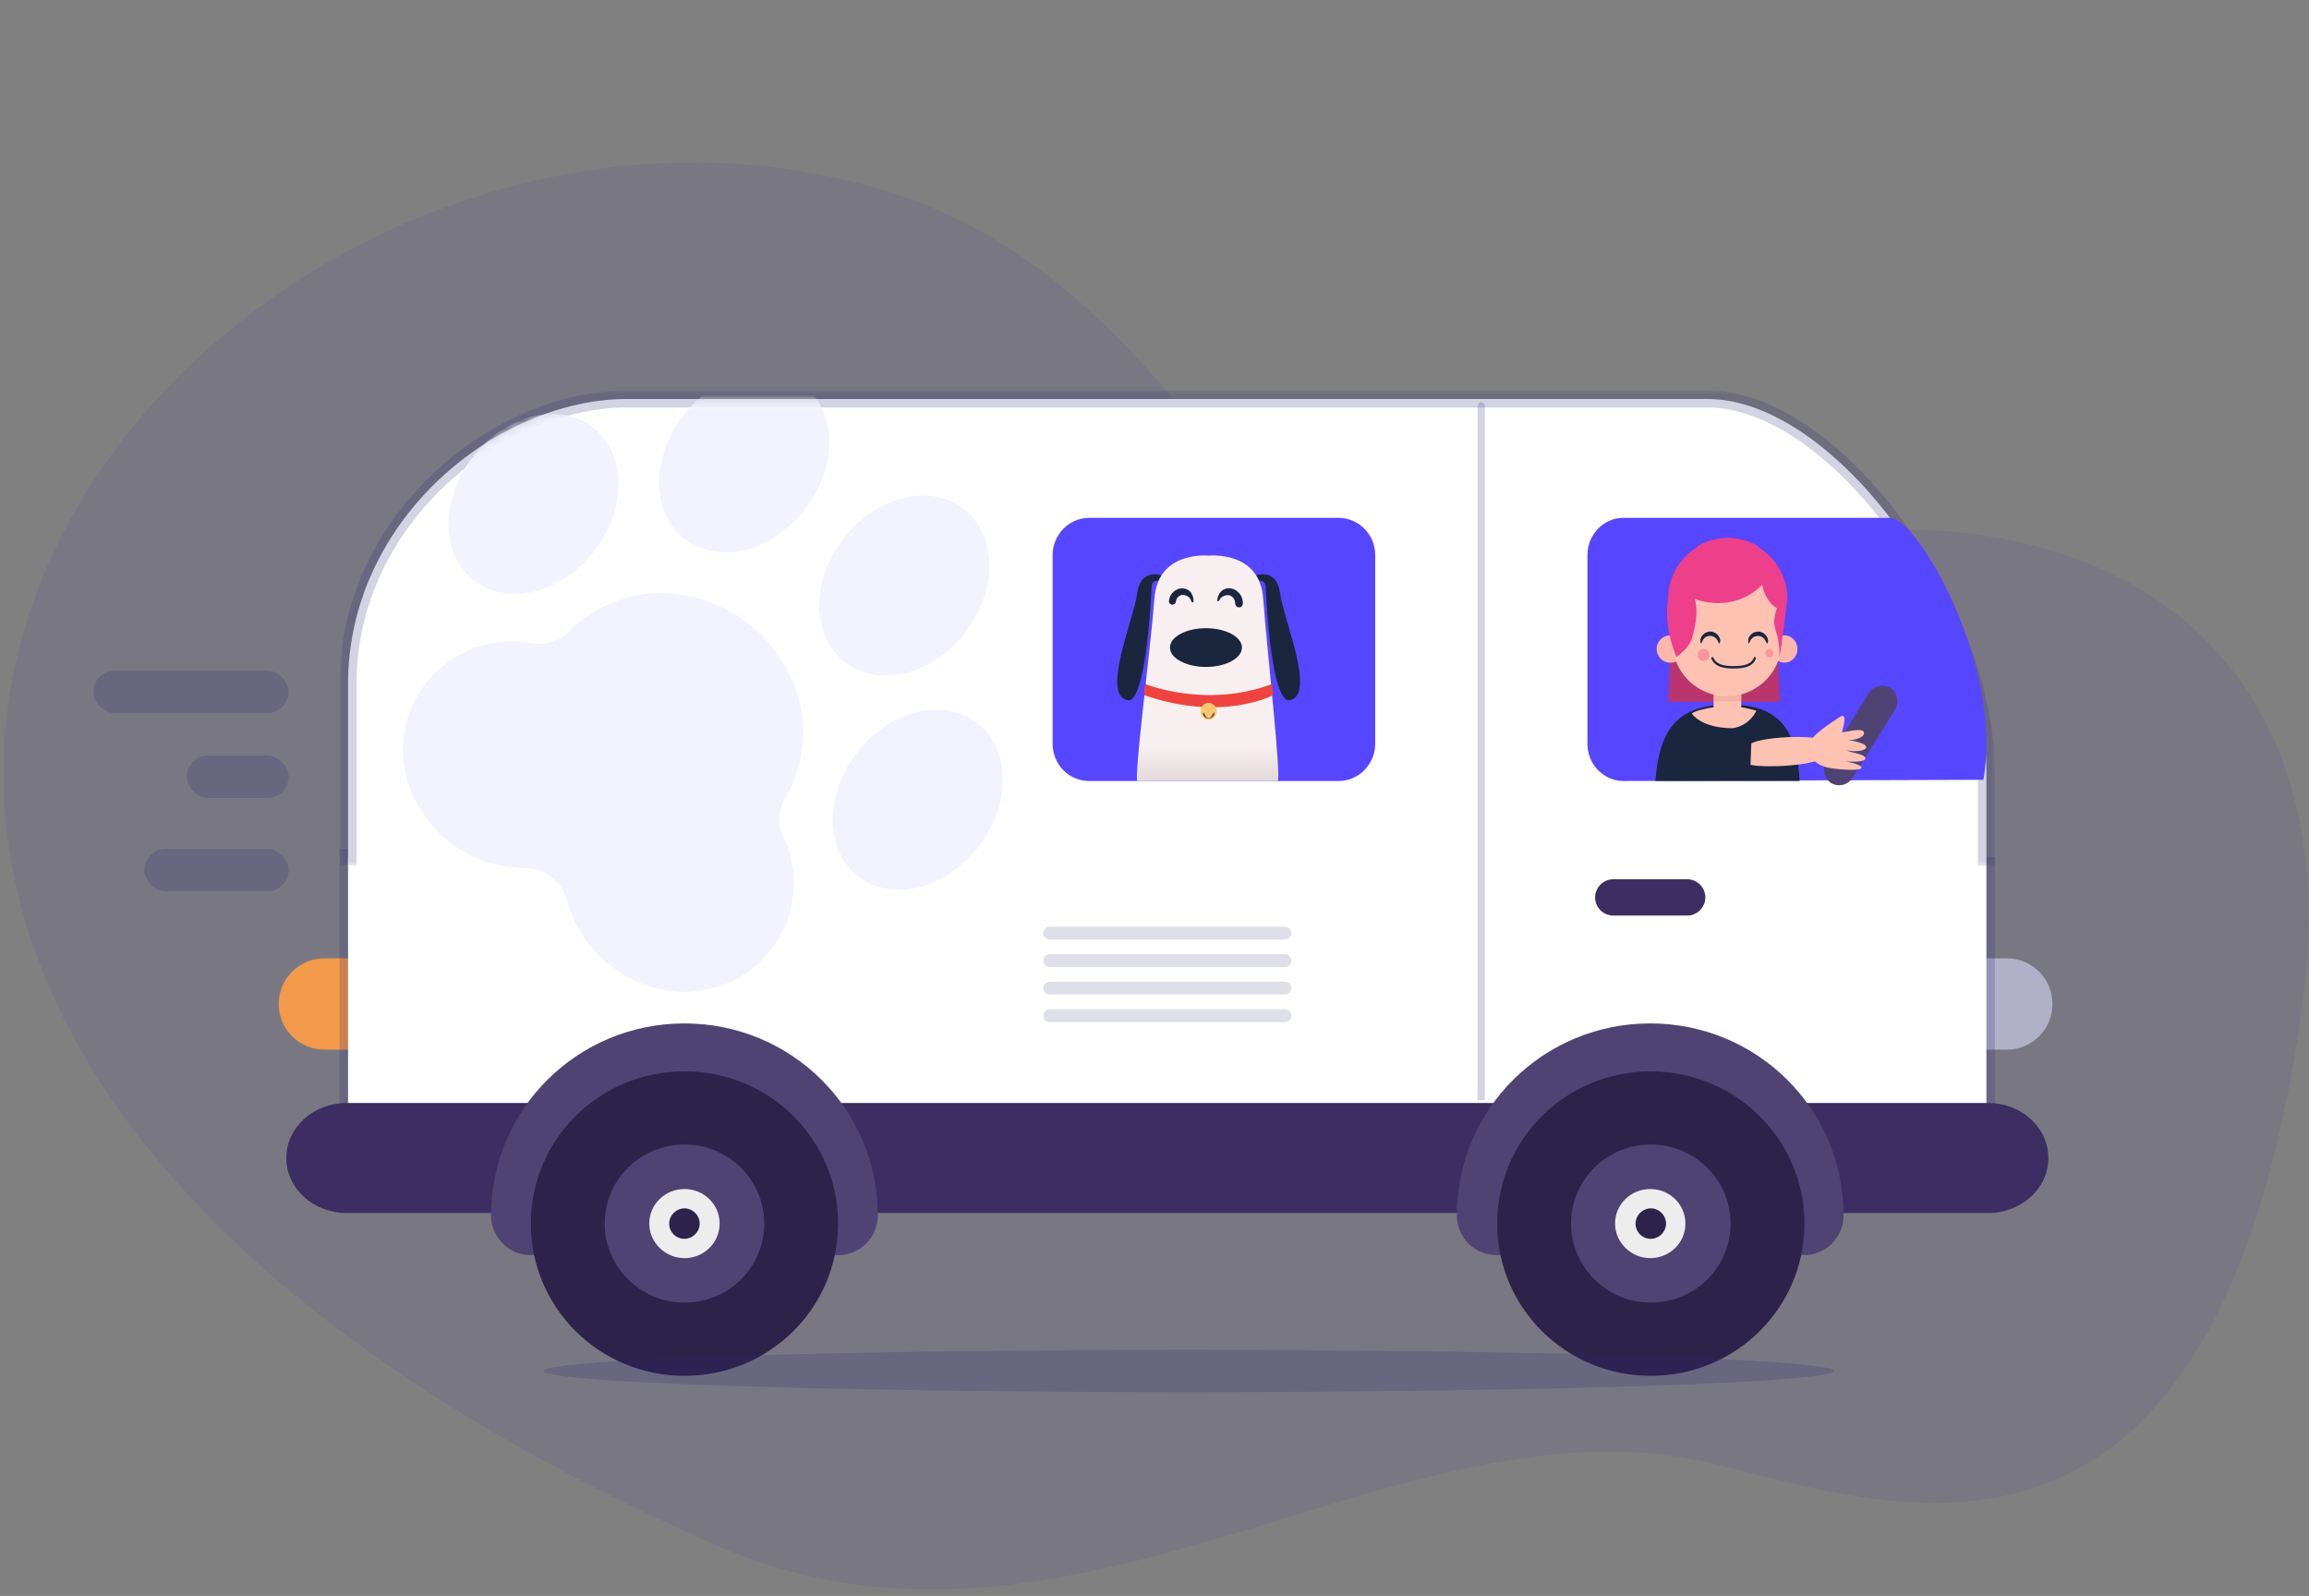 <svg width="272" height="188" fill="none" xmlns="http://www.w3.org/2000/svg"><rect width="100%" height="100%" fill="#808080" stroke="none"/><path opacity=".06" fill-rule="evenodd" clip-rule="evenodd" d="M84.11 181.922c42.053 18.612 80.514-18.283 117.507-9.559 20.25 4.776 59.776 20.58 69.73-54.877 6.257-48.738-35.323-66.688-83.202-47.64-13.819 3.581-23.95.552-34.483-6.238-10.533-6.79-21.84-32.346-48.433-40.834C25.202-2.771-73.374 112.222 84.111 181.922z" fill="#1A0FA6"/><path d="M42.223 112.888h-4.006c-2.97 0-5.388 2.414-5.388 5.38 0 2.967 2.418 5.381 5.388 5.381h4.006" fill="#F2994A"/><path d="M232.39 112.888h4.006c2.97 0 5.388 2.414 5.388 5.38 0 2.967-2.418 5.381-5.388 5.381h-4.006" fill="#B0B0C8"/><path d="M174.823 101.693C130.215 101.441 85.607 101 41 101v33h193v-32.055c-19.749 0-39.429-.126-59.177-.252z" fill="#fff"/><path d="M174.826 101.193h-.001c-13.38-.076-26.762-.168-40.144-.261-31.226-.216-62.454-.432-93.681-.432h-.5v34h194v-33.055h-.5c-19.678 0-39.289-.125-58.969-.251l-.205-.001z" stroke="#2A2376" stroke-opacity=".2"/><mask id="a" maskUnits="userSpaceOnUse" x="40" y="46" width="195" height="56" fill="#000"><path fill="#fff" d="M40 46h195v56H40z"/><path d="M41 101.929V80.256C41.207 60.928 58.746 47 73.868 47H201.13c15.122 0 33.144 25.013 32.868 44.412V102"/></mask><path d="M41 101.929V80.256C41.207 60.928 58.746 47 73.868 47H201.13c15.122 0 33.144 25.013 32.868 44.412V102" fill="#fff"/><path d="M41 80.256l-1-.01v.01h1zm192.997 11.156l-1-.014v.014h1zM42 101.93V80.256h-2v21.673h2zm0-21.663c.1-9.35 4.392-17.415 10.524-23.156C58.67 51.359 66.598 48 73.868 48v-2c-7.851 0-16.253 3.605-22.71 9.65C44.688 61.705 40.107 70.268 40 80.245l2 .021zM73.868 48H201.13v-2H73.869v2zm127.261 0c3.509 0 7.273 1.455 10.983 4.033 3.703 2.572 7.289 6.22 10.419 10.49 6.274 8.56 10.6 19.454 10.466 28.875l2 .028c.142-9.978-4.405-21.29-10.853-30.086-3.232-4.408-6.97-8.226-10.891-10.95-3.913-2.719-8.072-4.39-12.124-4.39v2zm31.868 43.412V102h2V91.412h-2z" fill="#2A2376" fill-opacity=".2" mask="url(#a)"/><path d="M174.916 129.61h-.856V48.013c0-.406.214-.65.428-.65.268 0 .428.325.428.65v81.597z" fill="#2A2376" fill-opacity=".2"/><path d="M241.3 136.41c0 3.587-3.178 6.484-7.115 6.484H40.841c-3.937 0-7.114-2.897-7.114-6.484s3.177-6.484 7.114-6.484h193.344c3.937 0 7.115 2.897 7.115 6.484z" fill="#3C2E63"/><path d="M62.531 143.171c0-9.934 8.082-17.935 18.098-17.935 10.016 0 18.098 8.001 18.098 17.935" stroke="#4F4373" stroke-width="9.36" stroke-miterlimit="10" stroke-linecap="round" stroke-linejoin="round"/><path d="M98.727 144.136c0 9.933-8.082 17.935-18.098 17.935-10.016 0-18.098-8.002-18.098-17.935 0-9.933 8.082-17.935 18.098-17.935 10.016 0 18.098 8.002 18.098 17.935z" fill="#2D234A"/><path d="M90.024 144.136c0 5.174-4.214 9.313-9.394 9.313-5.181 0-9.395-4.208-9.395-9.313 0-5.173 4.214-9.312 9.395-9.312 5.18 0 9.394 4.139 9.394 9.312z" fill="#4F4373"/><path d="M84.773 144.136c0 2.276-1.865 4.07-4.144 4.07-2.28 0-4.145-1.863-4.145-4.07 0-2.276 1.865-4.07 4.145-4.07 2.28 0 4.144 1.794 4.144 4.07z" fill="#EDEDED"/><path d="M82.425 144.136c0 .966-.829 1.794-1.796 1.794a1.782 1.782 0 01-1.796-1.794c0-.966.829-1.793 1.796-1.793.967 0 1.796.827 1.796 1.793z" fill="#2D234A"/><path d="M176.299 143.17c0-9.933 8.082-17.934 18.098-17.934 10.016 0 18.098 8.001 18.098 17.934" stroke="#4F4373" stroke-width="9.36" stroke-miterlimit="10" stroke-linecap="round" stroke-linejoin="round"/><path d="M212.564 144.136c0 9.933-8.082 17.935-18.098 17.935-10.016 0-18.098-8.002-18.098-17.935 0-9.933 8.082-17.935 18.098-17.935 9.947 0 18.098 8.002 18.098 17.935z" fill="#2D234A"/><path d="M203.86 144.136c0 5.174-4.214 9.313-9.394 9.313-5.181 0-9.395-4.208-9.395-9.313 0-5.173 4.214-9.312 9.395-9.312 5.18 0 9.394 4.139 9.394 9.312z" fill="#4F4373"/><path d="M198.542 144.136c0 2.276-1.865 4.07-4.145 4.07-2.279 0-4.144-1.863-4.144-4.07 0-2.276 1.865-4.07 4.144-4.07 2.28 0 4.145 1.794 4.145 4.07z" fill="#EDEDED"/><path d="M196.262 144.136c0 .966-.829 1.794-1.796 1.794a1.783 1.783 0 01-1.796-1.794c0-.966.829-1.793 1.796-1.793.967 0 1.796.827 1.796 1.793z" fill="#2D234A"/><path d="M200.891 105.714a2.151 2.151 0 01-2.142 2.139h-8.703a2.151 2.151 0 01-2.142-2.139 2.15 2.15 0 012.142-2.138h8.703a2.15 2.15 0 012.142 2.138z" fill="#3C2E63"/><path opacity=".4" d="M152.122 109.922a.766.766 0 01-.759.759h-27.7a.767.767 0 01-.76-.759c0-.414.346-.759.76-.759h27.7c.414 0 .759.345.759.759zM152.122 113.164a.766.766 0 01-.759.759h-27.7a.767.767 0 01-.76-.759c0-.414.346-.758.76-.758h27.7c.414 0 .759.344.759.758zM152.122 116.406a.766.766 0 01-.759.759h-27.7a.767.767 0 01-.76-.759c0-.414.346-.758.76-.758h27.7c.414 0 .759.344.759.758zM152.122 119.648a.766.766 0 01-.759.759h-27.7a.767.767 0 01-.76-.759c0-.414.346-.758.76-.758h27.7c.414 0 .759.344.759.758z" fill="#B0B0C8"/><path d="M162 87.622c0 2.4-1.945 4.378-4.307 4.378h-29.386c-2.431 0-4.307-1.977-4.307-4.378V65.378c0-2.4 1.945-4.378 4.307-4.378h29.386c2.362 0 4.307 1.977 4.307 4.378v22.244z" fill="#5746FF"/><path d="M136.892 67.795s-2.536-.975-2.932 2.096c-.396 3.07-4.278 12.014-1.129 12.595 1.446.27 2.417-5.292 2.833-13.322 0 0-.06-1.1 1.228-.664 0 .021.832-.228 0-.705zm10.973 0s2.536-.975 2.932 2.096c.396 3.07 4.278 12.014 1.129 12.595-1.446.27-2.417-5.292-2.833-13.322 0 0 .06-1.1-1.228-.664 0 .021-.832-.228 0-.705z" fill="#1A263D"/><path d="M148.795 70.45c-.416-5.622-6.398-5-6.398-5s-5.982-.622-6.398 5C135.583 76.075 133.5 92 134 92h16.5c.5 0-1.289-15.905-1.705-21.55z" fill="url(#paint0_linear)"/><path d="M134.911 80.577s7.171 2.925 14.935 0l.139 1.307s-5.942 3.216-15.213 0l.139-1.307z" fill="#EF433F"/><path d="M142.379 84.789c.525 0 .95-.446.95-.996s-.425-.996-.95-.996c-.526 0-.951.446-.951.996s.425.996.951.996z" fill="#FEC66C"/><path d="M141.744 83.938s.059.041.119.124c.039.042.059.083.099.125.02.041.039.104.079.166a.586.586 0 00.218.228.328.328 0 00.138.042v.02s-.059.021-.158 0a1.374 1.374 0 00-.158-.062c-.06-.041-.099-.083-.159-.124l-.139-.146c-.039-.062-.039-.124-.059-.166-.02-.124 0-.207.02-.207z" fill="#4B4F50"/><path d="M143.053 83.938s.02.083 0 .187c0 .062-.019.103-.059.166a.473.473 0 01-.139.145c-.039.041-.099.083-.158.124a.31.31 0 01-.159.063c-.099.02-.158 0-.158 0v-.021s.059 0 .139-.042a.584.584 0 00.217-.228.423.423 0 00.08-.166c.019-.041.059-.083.099-.124.059-.063.119-.104.138-.104z" fill="#4B4F50"/><path d="M142.061 78.564c2.341 0 4.239-1.022 4.239-2.283 0-1.26-1.898-2.282-4.239-2.282s-4.239 1.022-4.239 2.282 1.898 2.283 4.239 2.283zM143.626 70.741c.119-.435.753-.705 1.169-.622.416.083.713.54.713.954-.02.56.792.664.891.104.099-.892-.574-1.764-1.466-1.867-.891-.104-1.446.56-1.545 1.37-.039.144.199.186.238.061zm-3.288.125c-.059-.457-.555-.789-1.03-.789-.416.021-.753.395-.792.789-.06.519-.852.456-.812-.062.059-.851.812-1.557 1.663-1.494.852.062 1.248.767 1.229 1.577.019.103-.218.103-.258-.021z" fill="#1A263D"/><path d="M233.64 91.86l-42.406.14c-2.322 0-4.234-1.973-4.234-4.368V65.368c0-2.395 1.912-4.368 4.234-4.368h31.412c3.209-.07 13.384 17.473 10.994 30.86z" fill="#5746FF"/><path d="M220.163 81.64c-1.45 2.346-2.97 4.76-4.421 7.105l-.621 1.035c-.484.828-.207 2 .621 2.483.898.483 1.935.207 2.487-.62 1.451-2.346 2.97-4.76 4.421-7.106l.622-1.034c.483-.828.207-2-.622-2.484-.967-.482-2.003-.207-2.487.621z" fill="#4F4373"/><path d="M212 92c-.343-5.676-2.056-9-8.294-9-6.375 0-8.226 3.162-8.706 9h17z" fill="#1A263D"/><path d="M209.299 73.708h-12.398l-.363 8.967h13.125l-.364-8.967z" fill="#BA346E"/><path d="M210.889 88.275a14.812 14.812 0 01-7.358 1.945c-2.687 0-5.205-.712-7.359-1.945l1.908-3.663 2.206-.954 6.398-.026 2.103.878 2.102 3.764z" fill="#1A263D"/><path d="M206.899 83.71s-.691 1.724-2.763 2.07c-3.799 0-4.835-1.725-4.835-1.725.345-.345 2.012-.677 2.56-.74v-1.879h3.26v1.879c.521.063 1.27.28 1.778.395z" fill="#FDC2B2"/><path opacity=".5" d="M201.923 81.436h3.214v1.183h-3.214v-1.183z" fill="#E7A593"/><path d="M196.764 78.058a1.606 1.606 0 100-3.21c-.887 0-1.607.718-1.607 1.605 0 .886.72 1.605 1.607 1.605zM210.214 78.058c.841 0 1.522-.719 1.522-1.605 0-.887-.681-1.605-1.522-1.605s-1.523.718-1.523 1.605c0 .886.682 1.605 1.523 1.605z" fill="#FCB7AB"/><path d="M209.874 68.615v7.08a6.404 6.404 0 01-2.548 5.024 6.444 6.444 0 01-5.542 1.084 6.436 6.436 0 01-3.436-2.288 6.398 6.398 0 01-1.33-3.898v-7.002c0-.815.662-1.462 1.467-1.462h9.935c.792 0 1.454.66 1.454 1.462z" fill="#FDC2B2"/><path opacity=".5" d="M200.683 77.846c.921 0 .921-1.38 0-1.38s-.921 1.38 0 1.38zM208.448 77.433c.621 0 .621-.952 0-.952-.622 0-.622.952 0 .952z" fill="#FB697C"/><path d="M209.612 77.382s.079-1.361-.294-2.64c-.399-1.356-.438-1.604 0-3.104 0 0-1.315-.646-1.727-2.759-3.488 3.522-7.944 1.681-7.944 1.681.438 1.5.066 3.26-.345 4.63-.374 1.266-1.826 2.192-1.826 2.192-1.628-4.02-.966-6.822-.966-6.822v-.04a7.122 7.122 0 013.462-6.09c0-.04.013-.066.026-.105a6.958 6.958 0 017.065 0c.013.04.013.065.026.104a7.122 7.122 0 013.462 6.092c-.013.013-.733 6.222-.939 6.86z" fill="#EE3F8B"/><path d="M204.216 78.747c-.985 0-2.166-.128-2.606-1.142-.026-.072 0-.157.064-.186a.125.125 0 01.169.072c.376.87 1.465.97 2.373.97.882 0 2.075-.1 2.373-.97.026-.072.104-.115.169-.086a.153.153 0 01.078.186c-.363 1.042-1.66 1.156-2.62 1.156zM205.956 75.703v-.034c0-.034-.018-.05-.018-.119v-.186c.018-.068.035-.153.069-.238.034-.084.086-.17.154-.254.069-.085.154-.17.24-.237.103-.068.206-.136.326-.17.12-.034.257-.05.377-.068.085 0 .102 0 .188.017.069 0 .137.034.189.051.12.034.24.102.325.17.103.068.172.152.24.237.069.085.12.17.154.254.035.085.052.17.069.238a.346.346 0 010 .186c0 .051-.017.085-.017.119v.034c-.017.05-.052.085-.103.068-.034 0-.051-.034-.069-.068 0 0-.017-.051-.051-.119-.017-.034-.034-.085-.069-.135l-.102-.153c-.035-.05-.086-.102-.137-.153a.718.718 0 00-.189-.118.854.854 0 00-.223-.085c-.034 0-.085-.017-.103-.017-.017 0-.102 0-.119-.017-.086 0-.155.017-.24.034a1.17 1.17 0 00-.223.085c-.069.034-.137.084-.189.118-.051.051-.102.102-.137.153l-.102.153c-.018.05-.052.084-.069.135-.017.034-.017.068-.034.102 0 .017-.017.034-.017.034-.018.05-.069.068-.103.05.017-.016 0-.033-.017-.067zM200.32 75.669v.034c0 .034.017.05.034.05.034.018.086 0 .103-.05 0 0 .017-.017.017-.034.017-.034.017-.068.034-.102.017-.05.052-.085.069-.135l.103-.153c.034-.05.085-.102.137-.153.051-.034.12-.084.188-.118.069-.034.154-.068.223-.085.034 0 .086-.017.12-.017h.086c.12 0 .154.017.24.034a.86.86 0 01.222.085.713.713 0 01.189.118c.051.051.103.102.137.153l.103.152c.034.051.051.102.068.136.034.068.052.119.052.119.017.034.034.068.068.068.052.016.086-.017.103-.068v-.034c0-.034.017-.068.017-.119a.346.346 0 000-.186c-.017-.068-.034-.153-.068-.238a1.024 1.024 0 00-.155-.254 1.043 1.043 0 00-.24-.237.976.976 0 00-.325-.17.96.96 0 00-.36-.068h-.103c-.034 0-.068.017-.103.017l-.188.051c-.12.034-.223.102-.326.17a1.636 1.636 0 00-.24.237c-.068.085-.119.17-.154.254-.034.085-.051.17-.068.238v.186c0 .068.017.085.017.119z" fill="#1A263D"/><path d="M213.254 87.573c-.345 2.69 2.003 2.897 3.385 3.035 3.799.344 3.039-.552.76-.897.69 0 2.348.138 2.348-.414-.069-.483-1.727-.62-2.21-.897 2.417.414 3.661-.759 0-1.241.621.138 2.348-.276 2.003-.966-.276-.483-2.141.069-2.556.069.069-.345.76-2.483-.276-1.794-1.105.76-3.454 2.208-3.454 3.105z" fill="#FDC2B2"/><path d="M206.302 87.585c1.438-.885 8.907-1.18 9.463.05 1.253 2.754-8.164 2.852-9.556 2.459" fill="#FDC2B2"/><mask id="b" maskUnits="userSpaceOnUse" x="41" y="47" width="195" height="77"><path d="M41.266 123.514V85.06c.208-26.796 17.882-37.696 33.12-37.696H202.62c15.238 0 33.398 34.676 33.12 61.57v14.679" fill="#fff"/></mask><g mask="url(#b)" fill-rule="evenodd" clip-rule="evenodd" fill="#F3F2FF"><path d="M79.71 69.987a16.955 16.955 0 018.376 3.405 16.921 16.921 0 015.429 7.222 15.2 15.2 0 01-1.046 13.414 5.005 5.005 0 00-.178 4.595l.002.003a12.81 12.81 0 01.76 8.763 12.827 12.827 0 01-5.073 7.191l-.026.018a13.258 13.258 0 01-6.155 2.183 13.259 13.259 0 01-6.432-1.008 14.476 14.476 0 01-8.55-9.663 5.222 5.222 0 00-5.002-3.851 14.49 14.49 0 01-11.535-5.798 13.226 13.226 0 01-2.065-12.455l.01-.03a12.83 12.83 0 015.673-6.728 12.859 12.859 0 018.68-1.497h.003a5.025 5.025 0 004.405-1.34 15.243 15.243 0 0112.724-4.424zM91.166 43.951a7.544 7.544 0 013.483 1.467 7.53 7.53 0 012.307 2.99c.514 1.182.75 2.488.733 3.83-.018 1.34-.29 2.707-.78 4.025a14.212 14.212 0 01-2.072 3.714 14.231 14.231 0 01-3.069 2.946c-1.151.808-2.405 1.418-3.7 1.777-1.294.358-2.62.462-3.894.267A7.545 7.545 0 0180.69 63.5a7.53 7.53 0 01-2.308-2.99c-.513-1.182-.75-2.488-.732-3.83.018-1.34.29-2.707.78-4.025a14.217 14.217 0 012.071-3.714 14.229 14.229 0 013.07-2.946c1.151-.808 2.405-1.418 3.7-1.777 1.294-.358 2.62-.462 3.894-.267zM62.442 49.122c2.613-.724 5.313-.39 7.377 1.2 2.064 1.589 3.075 4.111 3.04 6.819-.036 2.695-1.092 5.46-2.852 7.74-1.759 2.278-4.168 4.002-6.769 4.722-2.613.724-5.313.39-7.377-1.2-2.064-1.589-3.076-4.111-3.04-6.819.036-2.694 1.092-5.46 2.851-7.74 1.76-2.278 4.17-4.002 6.77-4.722zM106.129 58.735c2.613-.724 5.313-.39 7.377 1.2 2.065 1.589 3.076 4.111 3.04 6.819-.036 2.695-1.092 5.46-2.851 7.74-1.759 2.278-4.169 4.002-6.769 4.722-2.613.724-5.313.39-7.378-1.2-2.064-1.589-3.075-4.111-3.04-6.819.036-2.694 1.092-5.46 2.852-7.739 1.759-2.28 4.169-4.003 6.769-4.723zM107.699 83.961c2.613-.723 5.314-.389 7.378 1.2 2.064 1.59 3.075 4.112 3.039 6.82-.035 2.694-1.091 5.46-2.851 7.739-1.759 2.279-4.169 4.003-6.769 4.723-2.613.724-5.313.389-7.377-1.2s-3.076-4.111-3.04-6.82c.036-2.694 1.092-5.46 2.851-7.739 1.76-2.279 4.169-4.002 6.769-4.723z"/></g><ellipse cx="140" cy="161.5" rx="76" ry="2.5" fill="#2A2376" fill-opacity=".2"/><rect x="11" y="79" width="23" height="5" rx="2.5" fill="#2A2376" fill-opacity=".2"/><rect x="22" y="89" width="12" height="5" rx="2.5" fill="#2A2376" fill-opacity=".2"/><rect x="17" y="100" width="17" height="5" rx="2.5" fill="#2A2376" fill-opacity=".2"/><defs><linearGradient id="paint0_linear" x1="142.397" y1="87.848" x2="142.397" y2="92.332" gradientUnits="userSpaceOnUse"><stop stop-color="#F8F0F0"/><stop offset="1" stop-color="#E1D8D8"/></linearGradient></defs></svg>
